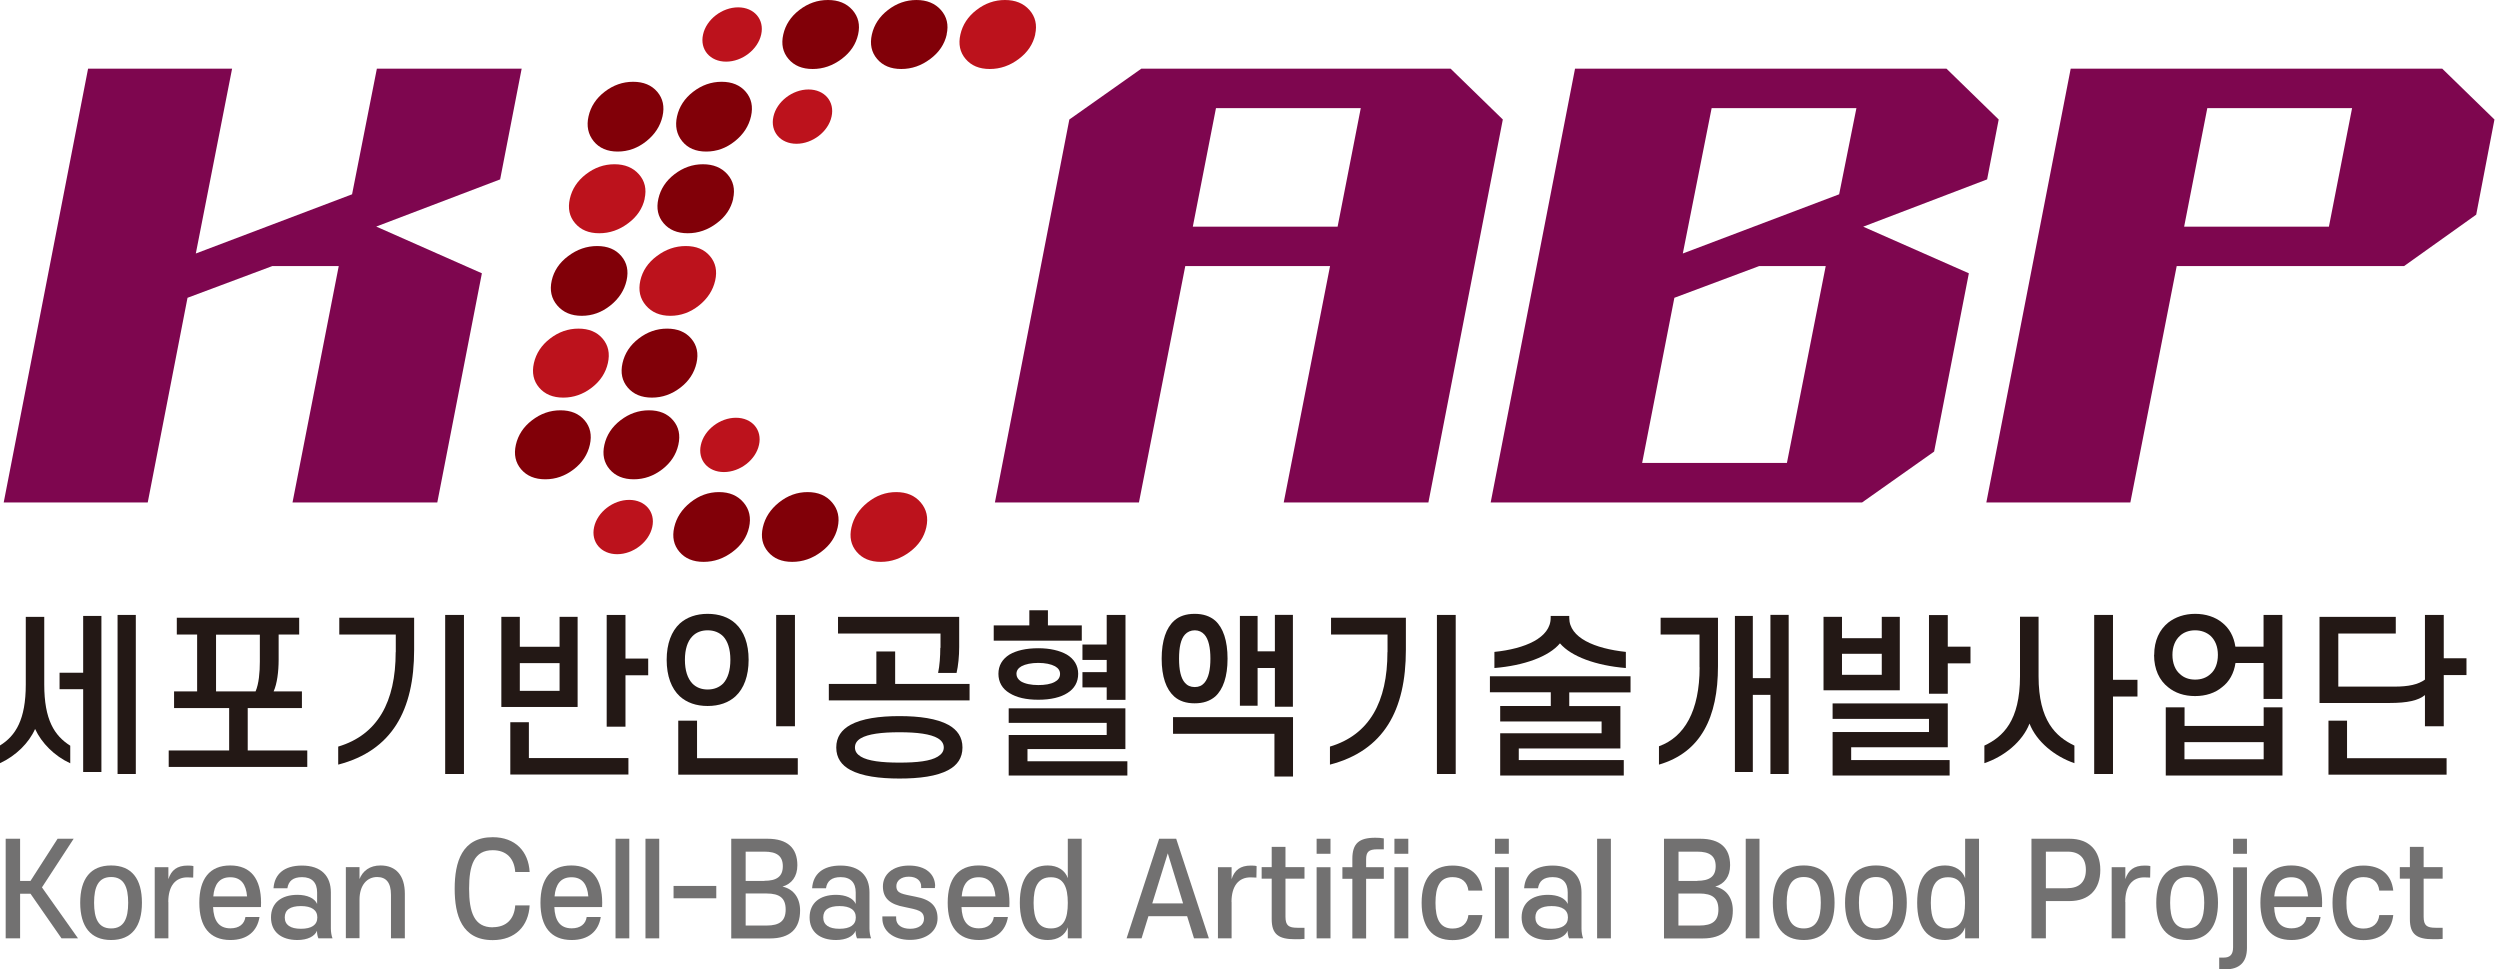 <svg width="147" height="57" viewBox="0 0 147 57" fill="none" xmlns="http://www.w3.org/2000/svg">
<path d="M35.743 21.351C35.615 21.921 35.3 22.405 34.799 22.791C34.291 23.183 33.732 23.38 33.122 23.38C32.511 23.38 32.036 23.183 31.702 22.791C31.368 22.398 31.265 21.921 31.393 21.351C31.522 20.782 31.837 20.298 32.338 19.912C32.845 19.519 33.404 19.323 34.015 19.323C34.625 19.323 35.101 19.519 35.435 19.912C35.769 20.304 35.872 20.782 35.743 21.351Z" fill="#BC121C"/>
<path d="M40.954 21.351C40.825 21.921 40.511 22.405 40.01 22.791C39.502 23.183 38.943 23.38 38.333 23.38C37.722 23.38 37.247 23.183 36.913 22.791C36.578 22.398 36.476 21.921 36.604 21.351C36.733 20.782 37.047 20.298 37.549 19.912C38.056 19.519 38.615 19.323 39.226 19.323C39.836 19.323 40.312 19.519 40.646 19.912C40.98 20.304 41.083 20.782 40.954 21.351Z" fill="#810008"/>
<path d="M36.842 16.496C36.713 17.065 36.399 17.556 35.891 17.962C35.383 18.367 34.824 18.57 34.208 18.57C33.591 18.57 33.115 18.367 32.768 17.962C32.421 17.556 32.312 17.072 32.441 16.496C32.569 15.927 32.89 15.443 33.411 15.056C33.931 14.664 34.497 14.467 35.114 14.467C35.73 14.467 36.199 14.664 36.533 15.056C36.868 15.449 36.97 15.927 36.842 16.496Z" fill="#810008"/>
<path d="M42.053 16.496C41.924 17.065 41.609 17.556 41.102 17.962C40.594 18.367 40.029 18.57 39.418 18.57C38.808 18.57 38.326 18.367 37.979 17.962C37.632 17.556 37.523 17.072 37.651 16.496C37.78 15.927 38.101 15.443 38.622 15.056C39.142 14.664 39.708 14.467 40.324 14.467C40.941 14.467 41.41 14.664 41.744 15.056C42.078 15.449 42.181 15.927 42.053 16.496Z" fill="#BC121C"/>
<path d="M37.908 11.687C37.78 12.256 37.459 12.74 36.938 13.126C36.418 13.519 35.852 13.715 35.236 13.715C34.619 13.715 34.15 13.519 33.816 13.126C33.481 12.734 33.379 12.256 33.507 11.687C33.636 11.117 33.95 10.633 34.452 10.247C34.959 9.855 35.518 9.658 36.129 9.658C36.739 9.658 37.221 9.855 37.568 10.247C37.915 10.64 38.031 11.117 37.902 11.687" fill="#BC121C"/>
<path d="M43.113 11.687C42.984 12.256 42.663 12.74 42.143 13.126C41.622 13.519 41.057 13.715 40.44 13.715C39.823 13.715 39.354 13.519 39.02 13.126C38.686 12.734 38.583 12.256 38.712 11.687C38.84 11.117 39.155 10.633 39.656 10.247C40.164 9.855 40.723 9.658 41.333 9.658C41.943 9.658 42.425 9.855 42.772 10.247C43.119 10.64 43.235 11.117 43.106 11.687" fill="#810008"/>
<path d="M55.668 2.028C55.539 2.598 55.218 3.082 54.697 3.468C54.177 3.861 53.612 4.057 52.995 4.057C52.378 4.057 51.909 3.861 51.575 3.468C51.241 3.075 51.138 2.598 51.266 2.028C51.395 1.459 51.71 0.975 52.211 0.589C52.718 0.196 53.278 0 53.888 0C54.498 0 54.98 0.196 55.327 0.589C55.674 0.982 55.79 1.459 55.661 2.028" fill="#810008"/>
<path d="M60.872 2.028C60.743 2.598 60.422 3.082 59.902 3.468C59.381 3.861 58.816 4.057 58.199 4.057C57.582 4.057 57.113 3.861 56.779 3.468C56.445 3.075 56.342 2.598 56.471 2.028C56.599 1.459 56.914 0.975 57.415 0.589C57.923 0.196 58.482 0 59.092 0C59.703 0 60.184 0.196 60.532 0.589C60.878 0.982 60.994 1.459 60.866 2.028" fill="#BC121C"/>
<path d="M41.34 2.028C41.532 1.145 42.458 0.432 43.402 0.432C44.346 0.432 44.957 1.145 44.758 2.028C44.565 2.912 43.64 3.625 42.695 3.625C41.751 3.625 41.14 2.912 41.34 2.028Z" fill="#BC121C"/>
<path d="M50.457 2.028C50.328 2.598 50.007 3.082 49.487 3.468C48.966 3.861 48.401 4.057 47.784 4.057C47.167 4.057 46.698 3.861 46.364 3.468C46.03 3.075 45.927 2.598 46.056 2.028C46.184 1.459 46.499 0.975 47 0.589C47.508 0.196 48.067 0 48.684 0C49.3 0 49.776 0.196 50.123 0.589C50.47 0.982 50.585 1.459 50.457 2.028Z" fill="#810008"/>
<path d="M38.956 6.838C38.827 7.407 38.512 7.898 38.005 8.304C37.497 8.709 36.932 8.912 36.321 8.912C35.711 8.912 35.236 8.709 34.908 8.304C34.58 7.898 34.477 7.407 34.606 6.838C34.734 6.269 35.049 5.784 35.55 5.398C36.058 5.006 36.617 4.809 37.227 4.809C37.838 4.809 38.313 5.006 38.647 5.398C38.981 5.791 39.084 6.269 38.956 6.838Z" fill="#810008"/>
<path d="M44.16 6.838C44.032 7.407 43.717 7.898 43.209 8.304C42.702 8.709 42.143 8.912 41.526 8.912C40.909 8.912 40.44 8.709 40.112 8.304C39.785 7.898 39.682 7.407 39.81 6.838C39.939 6.269 40.254 5.784 40.755 5.398C41.262 5.006 41.821 4.809 42.432 4.809C43.042 4.809 43.518 5.006 43.852 5.398C44.186 5.791 44.289 6.269 44.16 6.838Z" fill="#810008"/>
<path d="M45.477 6.858C45.67 5.974 46.595 5.261 47.54 5.261C48.484 5.261 49.095 5.974 48.895 6.858C48.703 7.741 47.778 8.454 46.833 8.454C45.889 8.454 45.278 7.741 45.477 6.858Z" fill="#BC121C"/>
<path d="M34.683 26.154C34.554 26.724 34.24 27.208 33.739 27.594C33.231 27.986 32.672 28.183 32.062 28.183C31.451 28.183 30.976 27.986 30.642 27.594C30.308 27.201 30.205 26.724 30.333 26.154C30.462 25.585 30.776 25.101 31.278 24.715C31.785 24.322 32.344 24.126 32.955 24.126C33.565 24.126 34.041 24.322 34.375 24.715C34.709 25.107 34.812 25.585 34.683 26.154Z" fill="#810008"/>
<path d="M39.887 26.154C39.759 26.724 39.444 27.208 38.943 27.594C38.435 27.986 37.876 28.183 37.266 28.183C36.656 28.183 36.18 27.986 35.846 27.594C35.512 27.201 35.409 26.724 35.538 26.154C35.666 25.585 35.981 25.101 36.482 24.715C36.99 24.322 37.549 24.126 38.159 24.126C38.769 24.126 39.245 24.322 39.579 24.715C39.913 25.107 40.016 25.585 39.887 26.154Z" fill="#810008"/>
<path d="M43.273 24.564C44.218 24.564 44.828 25.277 44.629 26.161C44.436 27.044 43.511 27.757 42.567 27.757C41.622 27.757 41.012 27.044 41.211 26.161C41.404 25.277 42.329 24.564 43.273 24.564Z" fill="#BC121C"/>
<path d="M49.255 31.01C49.127 31.579 48.806 32.063 48.285 32.449C47.765 32.842 47.199 33.038 46.583 33.038C45.966 33.038 45.497 32.842 45.163 32.449C44.828 32.056 44.726 31.579 44.854 31.01C44.983 30.44 45.297 29.95 45.805 29.544C46.313 29.138 46.872 28.935 47.488 28.935C48.105 28.935 48.581 29.138 48.928 29.544C49.275 29.95 49.384 30.44 49.255 31.01Z" fill="#810008"/>
<path d="M54.466 31.01C54.338 31.579 54.016 32.063 53.496 32.449C52.975 32.842 52.41 33.038 51.793 33.038C51.176 33.038 50.707 32.842 50.373 32.449C50.039 32.056 49.936 31.579 50.065 31.01C50.193 30.44 50.508 29.95 51.016 29.544C51.523 29.138 52.082 28.935 52.699 28.935C53.316 28.935 53.791 29.138 54.138 29.544C54.485 29.95 54.595 30.44 54.466 31.01Z" fill="#BC121C"/>
<path d="M44.044 31.01C43.916 31.579 43.595 32.063 43.074 32.449C42.554 32.842 41.988 33.038 41.372 33.038C40.755 33.038 40.286 32.842 39.952 32.449C39.617 32.056 39.515 31.579 39.643 31.01C39.772 30.44 40.087 29.95 40.594 29.544C41.102 29.138 41.661 28.935 42.278 28.935C42.894 28.935 43.37 29.138 43.717 29.544C44.064 29.95 44.173 30.44 44.044 31.01Z" fill="#810008"/>
<path d="M36.996 29.393C37.941 29.393 38.551 30.107 38.352 30.99C38.159 31.873 37.234 32.587 36.289 32.587C35.345 32.587 34.734 31.873 34.934 30.99C35.126 30.107 36.051 29.393 36.996 29.393Z" fill="#BC121C"/>
<path d="M22.16 4.037L20.702 11.425L11.514 14.906L13.647 4.037H5.179L0.218 29.544H8.687L11.026 17.51L16.012 15.645H19.918L17.2 29.544H25.713L28.335 16.07L22.122 13.322L29.408 10.548L30.674 4.037H22.16Z" fill="#7E064F"/>
<path d="M80.013 6.36H71.499L70.137 13.329H78.651L80.013 6.36ZM83.996 29.544H75.483L78.207 15.645H69.694L66.97 29.544H58.501L62.877 7.027L67.111 4.037H85.294L88.366 7.027L83.99 29.544H83.996Z" fill="#7E064F"/>
<path d="M98.948 14.906L108.142 11.425L109.157 6.36H100.644L98.948 14.912V14.906ZM107.352 15.645H103.439L98.453 17.51L96.558 27.221H105.071L107.352 15.645ZM116.842 10.548L109.556 13.329L115.769 16.07L113.726 26.553L109.491 29.544H87.652L92.612 4.037H114.452L117.523 7.027L116.842 10.548Z" fill="#7E064F"/>
<path d="M129.789 6.36H138.302L136.94 13.329H128.427L129.789 6.36ZM121.757 4.037L116.797 29.544H125.265L127.99 15.645H141.36L145.601 12.622L146.674 7.027L143.603 4.037H121.764H121.757Z" fill="#7E064F"/>
<path d="M7.986 45.51H6.913V36.159H7.986V45.51ZM5.963 45.392H4.89V40.523H3.502V39.555H4.89V36.218H5.963V45.392ZM2.062 42.866C1.696 43.691 0.932 44.443 0 44.875V43.834C0.919 43.265 1.516 42.316 1.516 40.249V36.27H2.602V40.249C2.602 42.329 3.2 43.259 4.131 43.847V44.881C3.2 44.456 2.442 43.684 2.069 42.873" fill="#231815"/>
<path d="M12.703 37.311V40.654H15.028C15.221 40.21 15.279 39.523 15.279 38.914V37.317H12.696L12.703 37.311ZM16.095 40.654H17.753V41.636H14.566V44.129H18.068V45.097H9.92V44.129H13.474V41.636H10.235V40.654H11.591V37.311H10.396V36.323H17.592V37.311H16.384V38.796C16.384 39.477 16.294 40.21 16.089 40.654" fill="#231815"/>
<path d="M27.281 45.51H26.176V36.159H27.281V45.51ZM23.272 38.344V37.311H19.95V36.322H24.351V38.207C24.351 41.767 23.053 44.135 19.886 44.96V43.9C22.212 43.206 23.266 41.263 23.266 38.344" fill="#231815"/>
<path d="M36.778 36.159V38.724H38.114V39.706H36.778V42.729H35.673V36.159H36.778ZM32.903 38.992H30.565V40.622H32.903V38.992ZM31.098 42.473V44.574H36.951V45.542H30.006V42.467H31.098V42.473ZM30.565 38.03H32.903V36.27H33.964V41.57H29.479V36.27H30.565V38.03Z" fill="#231815"/>
<path d="M46.743 42.703H45.638V36.159H46.743V42.703ZM40.273 38.796C40.273 39.424 40.427 39.889 40.71 40.19C40.935 40.419 41.237 40.543 41.609 40.543C41.982 40.543 42.291 40.419 42.522 40.19C42.798 39.889 42.946 39.424 42.946 38.796C42.946 38.168 42.792 37.703 42.522 37.416C42.291 37.187 41.982 37.062 41.609 37.062C41.237 37.062 40.928 37.187 40.71 37.416C40.427 37.703 40.273 38.181 40.273 38.796ZM46.904 45.549H39.881V42.376H40.986V44.581H46.91V45.549H46.904ZM39.2 38.796C39.2 37.847 39.483 37.114 39.971 36.663C40.389 36.29 40.941 36.094 41.609 36.094C42.278 36.094 42.843 36.29 43.248 36.663C43.743 37.114 44.019 37.847 44.019 38.796C44.019 39.745 43.743 40.484 43.248 40.943C42.843 41.315 42.284 41.512 41.609 41.512C40.935 41.512 40.382 41.315 39.971 40.943C39.483 40.491 39.2 39.758 39.2 38.796Z" fill="#231815"/>
<path d="M50.271 43.952C50.271 44.181 50.393 44.351 50.618 44.489C51.042 44.744 51.826 44.842 52.886 44.842C53.946 44.842 54.717 44.751 55.141 44.489C55.366 44.351 55.494 44.181 55.494 43.952C55.494 43.723 55.366 43.54 55.141 43.409C54.717 43.16 53.939 43.056 52.886 43.056C51.832 43.056 51.042 43.16 50.618 43.409C50.393 43.54 50.271 43.717 50.271 43.952ZM55.302 38.096V37.252H49.275V36.27H56.4V38.044C56.4 38.58 56.343 39.156 56.246 39.568H55.16C55.25 39.156 55.289 38.587 55.289 38.096M49.172 43.952C49.172 43.331 49.487 42.912 50.001 42.624C50.682 42.251 51.703 42.107 52.886 42.107C54.068 42.107 55.09 42.251 55.771 42.624C56.285 42.912 56.593 43.337 56.593 43.952C56.593 44.567 56.291 44.993 55.771 45.274C55.09 45.647 54.062 45.778 52.886 45.778C51.71 45.778 50.682 45.641 50.001 45.274C49.487 44.999 49.172 44.574 49.172 43.952ZM48.735 41.184V40.216H51.53V38.305H52.635V40.216H57.011V41.184H48.742H48.735Z" fill="#231815"/>
<path d="M63.648 38.796V37.9H65.074V36.159H66.179V41.152H65.074V40.419H63.648V39.522H65.074V38.803H63.648V38.796ZM59.767 39.621C59.767 39.804 59.857 39.948 60.031 40.066C60.275 40.209 60.628 40.282 61.052 40.282C61.438 40.282 61.778 40.229 62.016 40.098C62.215 39.994 62.331 39.843 62.331 39.627C62.331 39.431 62.228 39.287 62.035 39.176C61.804 39.051 61.457 38.979 61.052 38.979C60.647 38.979 60.294 39.051 60.063 39.176C59.87 39.287 59.767 39.431 59.767 39.627M60.416 44.044V44.764H66.289V45.601H59.311V43.219H65.074V42.506H59.311V41.649H66.173V44.044H60.41H60.416ZM58.707 39.621C58.707 39.136 58.932 38.757 59.356 38.489C59.761 38.253 60.32 38.116 61.059 38.116C61.74 38.116 62.312 38.253 62.729 38.489C63.153 38.744 63.397 39.13 63.397 39.621C63.397 40.111 63.172 40.497 62.768 40.746C62.376 41.001 61.785 41.145 61.059 41.145C60.333 41.145 59.773 41.014 59.356 40.753C58.938 40.504 58.707 40.111 58.707 39.621ZM63.616 37.671H58.431V36.774H60.525V35.884H61.618V36.774H63.609V37.671H63.616Z" fill="#231815"/>
<path d="M72.906 41.499V36.218H73.947V38.299H74.963V36.153H76.023V41.557H74.963V39.28H73.947V41.499H72.906ZM69.328 38.731C69.328 39.392 69.43 39.876 69.675 40.151C69.816 40.314 70.009 40.399 70.253 40.399C70.497 40.399 70.677 40.314 70.818 40.151C71.062 39.869 71.172 39.385 71.172 38.731C71.172 38.076 71.062 37.579 70.818 37.311C70.677 37.154 70.484 37.062 70.253 37.062C70.022 37.062 69.816 37.154 69.675 37.311C69.43 37.579 69.328 38.063 69.328 38.731ZM74.937 45.66V43.148H68.974V42.166H76.029V45.66H74.937ZM68.306 38.731C68.306 37.671 68.57 36.918 69.045 36.493C69.347 36.225 69.745 36.094 70.246 36.094C70.748 36.094 71.139 36.225 71.454 36.493C71.923 36.918 72.18 37.671 72.18 38.731C72.18 39.791 71.917 40.537 71.454 40.956C71.139 41.224 70.748 41.355 70.246 41.355C69.745 41.355 69.347 41.224 69.045 40.956C68.57 40.53 68.306 39.791 68.306 38.731Z" fill="#231815"/>
<path d="M85.596 45.51H84.491V36.159H85.596V45.51ZM81.587 38.345V37.311H78.265V36.323H82.666V38.207C82.666 41.767 81.368 44.136 78.201 44.96V43.9C80.527 43.206 81.581 41.263 81.581 38.345" fill="#231815"/>
<path d="M91.726 37.828C91.07 38.613 89.612 39.136 87.871 39.28V38.332C89.67 38.148 91.18 37.507 91.18 36.329V36.218H92.272V36.329C92.272 37.507 93.769 38.135 95.6 38.332V39.28C93.84 39.136 92.381 38.6 91.726 37.828ZM87.607 40.713V39.765H95.876V40.713H92.272V41.518H95.279V44.011H89.304V44.692H95.478V45.601H88.211V43.115H94.174V42.421H88.211V41.512H91.186V40.707H87.601L87.607 40.713Z" fill="#231815"/>
<path d="M105.174 45.51H104.101V40.857H103.066V45.392H102.013V36.218H103.066V39.876H104.101V36.153H105.174V45.503V45.51ZM99.931 39.241V37.311H97.644V36.323H101.017V39.176C101.017 42.179 100.014 44.24 97.547 44.96V43.88C99.044 43.344 99.937 41.8 99.937 39.241" fill="#231815"/>
<path d="M114.529 36.159V38.024H115.865V39.005H114.529V40.792H113.424V36.166H114.529V36.159ZM110.648 38.443H108.309V39.679H110.648V38.443ZM108.849 43.939V44.692H114.638V45.601H107.757V43.043H113.424V42.27H107.757V41.361H114.529V43.939H108.849ZM108.309 37.526H110.648V36.27H111.708V40.589H107.223V36.27H108.309V37.526Z" fill="#231815"/>
<path d="M124.244 36.159V39.974H125.683V40.956H124.244V45.51H123.138V36.159H124.244ZM119.335 42.546C118.917 43.619 117.844 44.483 116.681 44.875V43.841C117.786 43.324 118.776 42.376 118.776 39.771V36.264H119.868V39.771C119.868 42.382 120.883 43.318 121.975 43.841V44.875C120.812 44.476 119.746 43.606 119.335 42.546Z" fill="#231815"/>
<path d="M133.104 43.638H128.446V44.646H133.104V43.638ZM127.739 38.508C127.739 38.992 127.899 39.398 128.182 39.634C128.407 39.85 128.715 39.961 129.075 39.961C129.435 39.961 129.743 39.85 129.975 39.634C130.257 39.398 130.412 38.992 130.412 38.508C130.412 38.024 130.257 37.645 129.975 37.383C129.743 37.18 129.429 37.062 129.075 37.062C128.722 37.062 128.407 37.173 128.182 37.383C127.899 37.638 127.739 38.024 127.739 38.508ZM133.104 42.683V41.59H134.209V45.601H127.347V41.59H128.452V42.683H133.11H133.104ZM126.666 38.508C126.666 37.664 126.981 37.023 127.488 36.611C127.906 36.283 128.452 36.094 129.075 36.094C129.698 36.094 130.257 36.277 130.662 36.611C131.08 36.938 131.35 37.416 131.44 38.024H133.097V36.159H134.203V41.099H133.097V38.986H131.446C131.356 39.601 131.073 40.092 130.656 40.406C130.251 40.746 129.705 40.929 129.069 40.929C128.433 40.929 127.893 40.746 127.482 40.406C126.974 40.007 126.659 39.365 126.659 38.508" fill="#231815"/>
<path d="M138.006 42.376V44.581H143.86V45.549H136.914V42.376H138.006ZM140.506 41.335H136.387V36.27H140.872V37.252H137.492V40.373H140.795C141.624 40.373 142.189 40.249 142.587 39.961V36.159H143.693V38.705H145.029V39.693H143.693V42.703H142.587V40.87C142.202 41.191 141.547 41.335 140.512 41.335" fill="#231815"/>
<path d="M2.467 52.178L4.588 55.175H3.617L1.793 52.551H1.182V55.175H0.334V49.318H1.182V51.798H1.793L3.386 49.318H4.331L2.467 52.178Z" fill="#727171"/>
<path d="M7.537 53.081C7.537 52.152 7.286 51.569 6.534 51.569C5.783 51.569 5.532 52.152 5.532 53.081C5.532 54.01 5.783 54.592 6.534 54.592C7.286 54.592 7.537 54.01 7.537 53.081ZM8.346 53.081C8.346 54.481 7.742 55.273 6.534 55.273C5.326 55.273 4.716 54.481 4.716 53.081C4.716 51.68 5.32 50.889 6.534 50.889C7.749 50.889 8.346 51.68 8.346 53.081Z" fill="#727171"/>
<path d="M9.901 53.028V55.175H9.098V50.993H9.901V51.694C10.075 51.163 10.409 50.895 11.038 50.895C11.161 50.895 11.302 50.902 11.373 50.928L11.36 51.602C11.295 51.595 11.161 51.589 11.013 51.589C10.325 51.589 9.895 52.08 9.895 53.041" fill="#727171"/>
<path d="M12.536 52.708H14.527C14.47 52.008 14.18 51.582 13.538 51.582C12.895 51.582 12.6 52.008 12.542 52.708M12.529 53.336C12.561 54.121 12.857 54.586 13.551 54.586C14.065 54.586 14.373 54.331 14.431 53.918H15.26C15.125 54.762 14.534 55.273 13.551 55.273C12.317 55.273 11.72 54.481 11.72 53.081C11.72 51.68 12.323 50.889 13.538 50.889C14.752 50.889 15.35 51.687 15.35 53.081C15.35 53.172 15.35 53.251 15.343 53.336H12.536H12.529Z" fill="#727171"/>
<path d="M18.659 53.944C18.659 53.513 18.331 53.277 17.695 53.277C17.059 53.277 16.744 53.506 16.744 53.944C16.744 54.383 17.072 54.612 17.695 54.612C18.318 54.612 18.659 54.389 18.659 53.944ZM17.489 55.273C16.538 55.273 15.934 54.795 15.934 53.944C15.934 53.094 16.538 52.616 17.489 52.616C18.055 52.616 18.505 52.812 18.646 53.153V52.472C18.646 51.903 18.35 51.576 17.759 51.576C17.232 51.576 16.962 51.805 16.898 52.23H16.082C16.14 51.399 16.705 50.895 17.753 50.895C18.896 50.895 19.455 51.517 19.455 52.472V54.599C19.455 54.808 19.494 55.031 19.552 55.175H18.723C18.672 55.063 18.639 54.906 18.639 54.73C18.505 55.057 18.087 55.273 17.483 55.273" fill="#727171"/>
<path d="M23.805 55.175H22.989V52.616C22.989 51.89 22.7 51.569 22.173 51.569C21.589 51.569 21.139 52.04 21.139 52.904V55.168H20.336V50.987H21.139V51.687C21.332 51.203 21.749 50.889 22.372 50.889C23.291 50.889 23.805 51.484 23.805 52.557V55.175Z" fill="#727171"/>
<path d="M28.971 54.52C29.787 54.52 30.243 54.029 30.295 53.238H31.143C31.078 54.448 30.301 55.279 28.971 55.279C27.153 55.279 26.735 53.82 26.735 52.256C26.735 50.692 27.159 49.227 28.971 49.227C30.301 49.227 31.078 50.064 31.143 51.275H30.295C30.243 50.483 29.787 49.992 28.971 49.992C27.879 49.992 27.583 50.869 27.583 52.256C27.583 53.643 27.885 54.527 28.971 54.527" fill="#727171"/>
<path d="M32.601 52.708H34.593C34.535 52.008 34.246 51.582 33.604 51.582C32.961 51.582 32.666 52.008 32.608 52.708M32.595 53.336C32.627 54.121 32.923 54.586 33.617 54.586C34.13 54.586 34.439 54.331 34.497 53.918H35.326C35.191 54.762 34.6 55.273 33.617 55.273C32.383 55.273 31.779 54.481 31.779 53.081C31.779 51.68 32.383 50.889 33.597 50.889C34.812 50.889 35.409 51.687 35.409 53.081C35.409 53.172 35.409 53.251 35.403 53.336H32.595Z" fill="#727171"/>
<path d="M37.003 49.318H36.193V55.175H37.003V49.318Z" fill="#727171"/>
<path d="M38.763 49.318H37.954V55.175H38.763V49.318Z" fill="#727171"/>
<path d="M42.117 52.093H39.605V52.819H42.117V52.093Z" fill="#727171"/>
<path d="M45.073 52.537H43.845V54.422H45.073C45.856 54.422 46.197 54.14 46.197 53.48C46.197 52.819 45.856 52.537 45.073 52.537ZM44.944 51.791C45.657 51.791 46.03 51.549 46.03 50.934C46.03 50.319 45.657 50.077 44.944 50.077H43.845V51.798H44.944V51.791ZM42.997 55.174V49.318H45.124C46.293 49.318 46.885 49.854 46.885 50.875C46.885 51.543 46.55 51.974 46.011 52.132C46.672 52.276 47.045 52.812 47.045 53.532C47.045 54.605 46.467 55.181 45.265 55.181H42.997V55.174Z" fill="#727171"/>
<path d="M50.322 53.944C50.322 53.512 49.994 53.277 49.358 53.277C48.722 53.277 48.407 53.506 48.407 53.944C48.407 54.383 48.735 54.612 49.358 54.612C49.981 54.612 50.322 54.389 50.322 53.944ZM49.159 55.273C48.208 55.273 47.604 54.795 47.604 53.944C47.604 53.094 48.208 52.616 49.159 52.616C49.724 52.616 50.174 52.812 50.316 53.153V52.472C50.316 51.903 50.02 51.575 49.429 51.575C48.902 51.575 48.632 51.805 48.568 52.23H47.752C47.81 51.399 48.375 50.895 49.422 50.895C50.566 50.895 51.125 51.517 51.125 52.472V54.599C51.125 54.808 51.164 55.031 51.221 55.174H50.393C50.341 55.063 50.309 54.906 50.309 54.73C50.174 55.057 49.757 55.273 49.153 55.273" fill="#727171"/>
<path d="M54.974 52.119V52.217H54.164V52.112C54.164 51.805 53.914 51.549 53.438 51.549C52.963 51.549 52.706 51.805 52.706 52.099C52.706 52.557 53.072 52.564 53.837 52.727C54.723 52.891 55.128 53.277 55.128 54.003C55.128 54.73 54.498 55.266 53.509 55.266C52.519 55.266 51.883 54.736 51.883 54.003V53.885H52.693V54.003C52.693 54.383 53.021 54.612 53.515 54.612C54.01 54.612 54.331 54.383 54.331 54.029C54.331 53.545 53.952 53.493 53.207 53.336C52.32 53.179 51.915 52.812 51.915 52.119C51.915 51.425 52.481 50.895 53.451 50.895C54.421 50.895 54.987 51.386 54.987 52.119" fill="#727171"/>
<path d="M56.541 52.708H58.533C58.475 52.007 58.186 51.582 57.544 51.582C56.901 51.582 56.606 52.007 56.548 52.708M56.535 53.336C56.567 54.121 56.863 54.586 57.557 54.586C58.071 54.586 58.379 54.33 58.437 53.918H59.266C59.131 54.762 58.54 55.273 57.557 55.273C56.323 55.273 55.725 54.481 55.725 53.081C55.725 51.68 56.329 50.888 57.544 50.888C58.758 50.888 59.356 51.687 59.356 53.081C59.356 53.172 59.356 53.251 59.349 53.336H56.541H56.535Z" fill="#727171"/>
<path d="M61.791 51.582C61.026 51.582 60.776 52.164 60.776 53.087C60.776 54.01 61.026 54.592 61.791 54.592C62.556 54.592 62.787 54.016 62.787 53.087C62.787 52.158 62.536 51.582 61.791 51.582ZM62.787 49.318H63.603V55.175H62.787V54.527C62.633 54.985 62.202 55.273 61.611 55.273C60.596 55.273 59.966 54.586 59.966 53.081C59.966 51.576 60.596 50.889 61.611 50.889C62.196 50.889 62.633 51.183 62.787 51.635V49.312V49.318Z" fill="#727171"/>
<path d="M68.666 50.175L67.753 53.12H69.565L68.666 50.175ZM70.208 55.175L69.803 53.872H67.528L67.124 55.175H66.243L68.158 49.318H69.16L71.082 55.175H70.201H70.208Z" fill="#727171"/>
<path d="M72.418 53.028V55.174H71.615V50.993H72.418V51.693C72.592 51.163 72.926 50.895 73.555 50.895C73.677 50.895 73.819 50.902 73.889 50.928L73.877 51.602C73.812 51.595 73.677 51.589 73.53 51.589C72.842 51.589 72.412 52.079 72.412 53.041" fill="#727171"/>
<path d="M75.586 53.905C75.586 54.428 75.778 54.553 76.293 54.553H76.704V55.207C76.569 55.227 76.331 55.227 76.151 55.227C75.187 55.227 74.776 54.945 74.776 54.049V51.667H74.185V50.987H74.776V49.796H75.586V50.987H76.704V51.667H75.586V53.898V53.905Z" fill="#727171"/>
<path d="M77.417 50.993H78.233V55.175H77.417V50.993ZM77.417 49.318H78.233V50.202H77.417V49.318Z" fill="#727171"/>
<path d="M80.983 49.94C80.475 49.94 80.328 50.097 80.328 50.535V50.993H81.368V51.674H80.328V55.181H79.518V51.674H78.933V50.993H79.518V50.502C79.518 49.593 79.91 49.259 80.867 49.259C81.034 49.259 81.195 49.266 81.368 49.298V49.94H80.977H80.983Z" fill="#727171"/>
<path d="M81.992 50.993H82.808V55.175H81.992V50.993ZM81.992 49.318H82.808V50.202H81.992V49.318Z" fill="#727171"/>
<path d="M85.41 50.895C86.425 50.895 87.061 51.419 87.164 52.367H86.341C86.29 51.877 85.962 51.575 85.41 51.575C84.652 51.575 84.407 52.158 84.407 53.087C84.407 54.016 84.658 54.599 85.41 54.599C85.962 54.599 86.29 54.298 86.341 53.807H87.164C87.061 54.756 86.425 55.279 85.41 55.279C84.189 55.279 83.592 54.487 83.592 53.087C83.592 51.687 84.195 50.895 85.41 50.895Z" fill="#727171"/>
<path d="M87.903 50.993H88.719V55.175H87.903V50.993ZM87.903 49.318H88.719V50.202H87.903V49.318Z" fill="#727171"/>
<path d="M92.195 53.944C92.195 53.512 91.867 53.277 91.231 53.277C90.595 53.277 90.28 53.506 90.28 53.944C90.28 54.383 90.608 54.612 91.231 54.612C91.854 54.612 92.195 54.389 92.195 53.944ZM91.025 55.273C90.075 55.273 89.471 54.795 89.471 53.944C89.471 53.094 90.075 52.616 91.025 52.616C91.591 52.616 92.041 52.812 92.182 53.153V52.472C92.182 51.903 91.886 51.575 91.295 51.575C90.769 51.575 90.499 51.805 90.434 52.23H89.618C89.676 51.399 90.242 50.895 91.289 50.895C92.433 50.895 92.992 51.517 92.992 52.472V54.599C92.992 54.808 93.03 55.031 93.088 55.174H92.259C92.208 55.063 92.176 54.906 92.176 54.73C92.041 55.057 91.623 55.273 91.019 55.273" fill="#727171"/>
<path d="M94.72 49.318H93.91V55.175H94.72V49.318Z" fill="#727171"/>
<path d="M99.918 52.538H98.691V54.422H99.918C100.702 54.422 101.042 54.141 101.042 53.48C101.042 52.819 100.702 52.538 99.918 52.538ZM99.796 51.791C100.509 51.791 100.882 51.549 100.882 50.934C100.882 50.319 100.509 50.077 99.796 50.077H98.697V51.798H99.796V51.791ZM97.843 55.175V49.318H99.969C101.139 49.318 101.73 49.855 101.73 50.876C101.73 51.543 101.396 51.975 100.856 52.132C101.518 52.276 101.89 52.812 101.89 53.532C101.89 54.605 101.312 55.181 100.111 55.181H97.843V55.175Z" fill="#727171"/>
<path d="M103.458 49.318H102.649V55.175H103.458V49.318Z" fill="#727171"/>
<path d="M107.063 53.081C107.063 52.151 106.812 51.569 106.06 51.569C105.309 51.569 105.058 52.151 105.058 53.081C105.058 54.01 105.309 54.592 106.06 54.592C106.812 54.592 107.063 54.01 107.063 53.081ZM107.872 53.081C107.872 54.481 107.268 55.273 106.06 55.273C104.852 55.273 104.242 54.481 104.242 53.081C104.242 51.68 104.846 50.888 106.06 50.888C107.275 50.888 107.872 51.68 107.872 53.081Z" fill="#727171"/>
<path d="M111.31 53.081C111.31 52.151 111.059 51.569 110.307 51.569C109.556 51.569 109.305 52.151 109.305 53.081C109.305 54.01 109.556 54.592 110.307 54.592C111.059 54.592 111.31 54.01 111.31 53.081ZM112.119 53.081C112.119 54.481 111.515 55.273 110.307 55.273C109.099 55.273 108.489 54.481 108.489 53.081C108.489 51.68 109.093 50.888 110.307 50.888C111.522 50.888 112.119 51.68 112.119 53.081Z" fill="#727171"/>
<path d="M114.548 51.582C113.783 51.582 113.533 52.164 113.533 53.087C113.533 54.01 113.783 54.592 114.548 54.592C115.313 54.592 115.544 54.016 115.544 53.087C115.544 52.158 115.293 51.582 114.548 51.582ZM115.55 49.318H116.366V55.175H115.55V54.527C115.396 54.985 114.966 55.273 114.375 55.273C113.359 55.273 112.73 54.586 112.73 53.081C112.73 51.576 113.359 50.889 114.375 50.889C114.959 50.889 115.396 51.183 115.55 51.635V49.312V49.318Z" fill="#727171"/>
<path d="M121.577 52.223C122.29 52.223 122.65 51.824 122.65 51.15C122.65 50.476 122.29 50.077 121.577 50.077H120.298V52.23H121.577V52.223ZM120.298 52.976V55.175H119.45V49.318H121.686C122.83 49.318 123.498 49.999 123.498 51.15C123.498 52.302 122.83 52.983 121.686 52.983H120.298V52.976Z" fill="#727171"/>
<path d="M124.97 53.028V55.174H124.166V50.993H124.97V51.693C125.143 51.163 125.477 50.895 126.107 50.895C126.229 50.895 126.37 50.902 126.441 50.928L126.428 51.602C126.364 51.595 126.229 51.589 126.081 51.589C125.394 51.589 124.963 52.079 124.963 53.041" fill="#727171"/>
<path d="M129.609 53.081C129.609 52.151 129.358 51.569 128.606 51.569C127.855 51.569 127.604 52.151 127.604 53.081C127.604 54.01 127.855 54.592 128.606 54.592C129.358 54.592 129.609 54.01 129.609 53.081ZM130.418 53.081C130.418 54.481 129.814 55.273 128.606 55.273C127.398 55.273 126.788 54.481 126.788 53.081C126.788 51.68 127.392 50.888 128.606 50.888C129.821 50.888 130.418 51.68 130.418 53.081Z" fill="#727171"/>
<path d="M131.305 49.318H132.121V50.202H131.305V49.318ZM132.121 55.737C132.121 56.575 131.69 57 130.836 57C130.739 57 130.579 56.994 130.489 56.98V56.306H130.759C131.118 56.306 131.305 56.136 131.305 55.705V51H132.121V55.744V55.737Z" fill="#727171"/>
<path d="M133.727 52.708H135.712C135.655 52.007 135.366 51.582 134.723 51.582C134.08 51.582 133.785 52.007 133.727 52.708ZM133.721 53.336C133.753 54.121 134.048 54.586 134.742 54.586C135.256 54.586 135.565 54.33 135.623 53.918H136.451C136.316 54.762 135.725 55.273 134.742 55.273C133.509 55.273 132.911 54.481 132.911 53.081C132.911 51.68 133.515 50.888 134.729 50.888C135.944 50.888 136.541 51.687 136.541 53.081C136.541 53.172 136.541 53.251 136.535 53.336H133.727H133.721Z" fill="#727171"/>
<path d="M138.97 50.895C139.985 50.895 140.621 51.419 140.724 52.367H139.902C139.85 51.877 139.523 51.575 138.97 51.575C138.212 51.575 137.968 52.158 137.968 53.087C137.968 54.016 138.218 54.599 138.97 54.599C139.523 54.599 139.85 54.298 139.902 53.807H140.724C140.621 54.756 139.985 55.279 138.97 55.279C137.749 55.279 137.152 54.487 137.152 53.087C137.152 51.687 137.756 50.895 138.97 50.895Z" fill="#727171"/>
<path d="M142.51 53.905C142.51 54.428 142.703 54.553 143.217 54.553H143.628V55.207C143.493 55.227 143.256 55.227 143.076 55.227C142.112 55.227 141.701 54.945 141.701 54.049V51.667H141.11V50.987H141.701V49.796H142.51V50.987H143.628V51.667H142.51V53.898V53.905Z" fill="#727171"/>
</svg>
